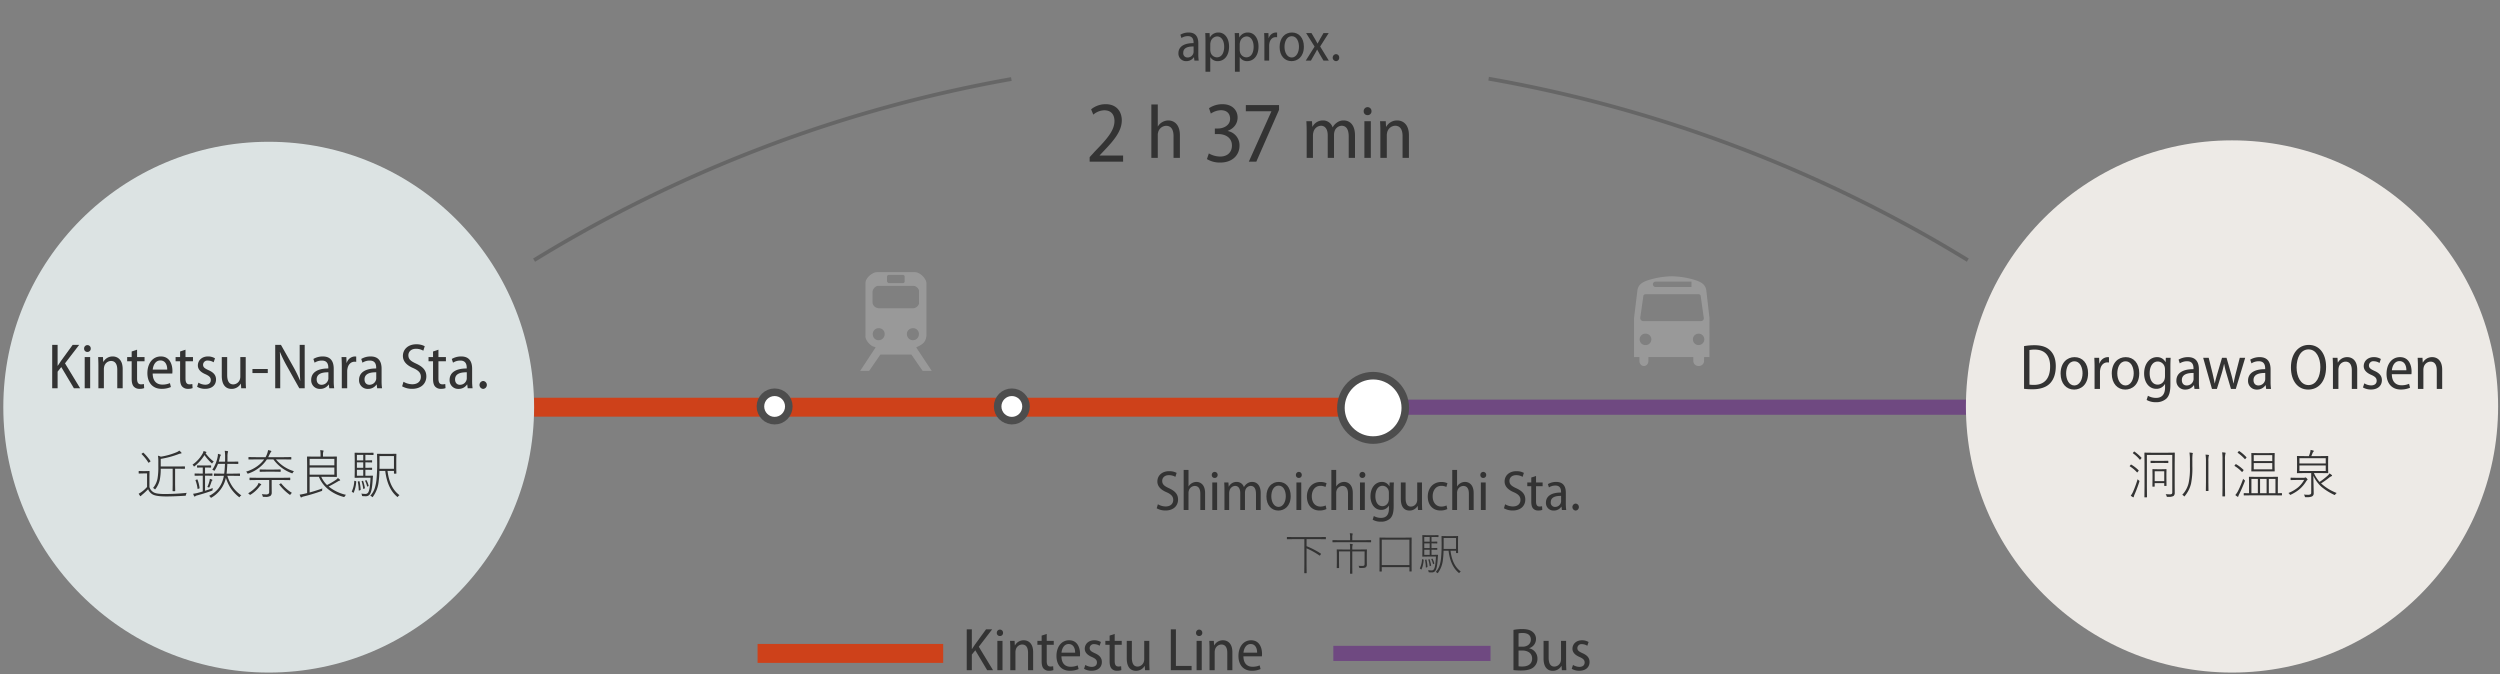 <svg xmlns="http://www.w3.org/2000/svg" xmlns:xlink="http://www.w3.org/1999/xlink" width="1320" height="356" viewBox="0 0 1320 356"><rect x="0" y="0" width="1320" height="356" fill="#808080" stroke="none"/><defs><style>.cls-1{fill:#999;}.cls-2,.cls-3,.cls-4,.cls-8{fill:none;stroke-miterlimit:10;}.cls-2{stroke:#ce411a;stroke-width:10px;}.cls-3{stroke:#6f4981;}.cls-3,.cls-8{stroke-width:8px;}.cls-4{stroke:#666;stroke-width:2px;}.cls-5{fill:#dce3e3;}.cls-6{fill:#edeae6;}.cls-7{fill:#333;}.cls-8{stroke:#4d4d4d;}.cls-9{fill:#fff;}</style><symbol id="map-icon-train" data-name="map-icon-train" viewBox="0 0 37.772 52.117"><path class="cls-1" d="M29.771,40.018l-.123-.235.062-.088.062-.088a14.521,14.521,0,0,0,3.111-1.744,5.144,5.144,0,0,0,1.871-3.054l.234-1.074V5.987a4.252,4.252,0,0,0-.595-2.071,7.946,7.946,0,0,0-1.484-1.932A8.523,8.523,0,0,0,30.926.559,4.639,4.639,0,0,0,28.818,0H8.96A4.712,4.712,0,0,0,6.91.529,8.494,8.494,0,0,0,4.895,1.896,7.546,7.546,0,0,0,3.383,3.759a4.146,4.146,0,0,0-.595,2.055v28.16a3.634,3.634,0,0,0,.355,1.482,7.292,7.292,0,0,0,.889,1.447,9.166,9.166,0,0,0,1.16,1.25,7.874,7.874,0,0,0,1.216.918c.191.08.542.204,1.04.362.487.157.715.273.678.349L0,52.117H4.741l5.933-8.599H27.043l5.926,8.599h4.803ZM14.173,2.369a.946.946,0,0,1,.297-.625.81.81,0,0,1,.593-.321h7.591a1.232,1.232,0,0,1,.476.232c.234.159.352.316.352.474V5.034a.672.672,0,0,1-.295.533.903.903,0,0,1-.533.246H15.006l-.241-.188a2.165,2.165,0,0,1-.384-.327.594.594,0,0,1-.208-.436ZM6.522,10.493a2.737,2.737,0,0,1,.269-1.159,4.554,4.554,0,0,1,.682-1.038A3.427,3.427,0,0,1,8.449,7.53,2.457,2.457,0,0,1,9.61,7.232H28.053a2.736,2.736,0,0,1,1.062.233,3.648,3.648,0,0,1,.981.654,3.721,3.721,0,0,1,.712.894,2.003,2.003,0,0,1,.263,1.004v6.287a2.005,2.005,0,0,1-.294,1.033,3.202,3.202,0,0,1-.771.899,4.434,4.434,0,0,1-1.009.613,2.446,2.446,0,0,1-1.064.239H9.729l-.3-.053a1.794,1.794,0,0,1-.358-.123,3.007,3.007,0,0,1-1.775-1.068,2.915,2.915,0,0,1-.773-1.954Zm5.489,24.491a3.058,3.058,0,0,1-2.283.947A2.878,2.878,0,0,1,7.5,34.984a3.33,3.33,0,0,1-.858-2.317,2.993,2.993,0,0,1,.893-2.159,2.928,2.928,0,0,1,2.194-.925,3.261,3.261,0,0,1,2.283.858,2.988,2.988,0,0,1,.919,2.289A3.124,3.124,0,0,1,12.012,34.984Zm13.578,0a3.214,3.214,0,0,1-.922-2.317,2.832,2.832,0,0,1,.979-2.227,3.396,3.396,0,0,1,2.288-.858,2.907,2.907,0,0,1,2.221.925,3.065,3.065,0,0,1,.862,2.159,3.266,3.266,0,0,1-.891,2.317,2.965,2.965,0,0,1-2.257.947A3.044,3.044,0,0,1,25.59,34.984Z"/></symbol><symbol id="bus" data-name="bus" viewBox="0 0 39.824 47.379"><path class="cls-1" d="M35.237,23.674H4.876a1.645,1.645,0,0,1-1.613-1.625,2.113,2.113,0,0,1,.056-.438L4.934,10.329c.138-.733.797-.877,1.587-.877H33.596c.784,0,1.45.132,1.585.862l1.616,11.488a1.676,1.676,0,0,1,.057.356A1.558,1.558,0,0,1,35.237,23.674ZM34.022,36.328a3.017,3.017,0,1,1,3.087-3.023A3.055,3.055,0,0,1,34.022,36.328Zm-27.973,0a3.017,3.017,0,1,1,0-6.032,3.017,3.017,0,1,1,0,6.032ZM11.378,2.814H30.342V5.659H11.378A1.422,1.422,0,0,1,11.378,2.814Zm26.741,4.352c-.554-2.667-2.171-3.742-4.81-4.815A43.689,43.689,0,0,0,19.979,0,44.001,44.001,0,0,0,6.596,2.352C3.958,3.426,2.367,4.499,1.818,7.167L0,22.014V42.638H2.845v1.896c0,3.793,4.741,3.793,4.741,0V42.638H31.29v1.896c0,3.793,5.689,3.793,5.689,0V42.638h2.845V22.014Z"/></symbol></defs><title>areagude-dg</title><g id="_3-DG" data-name="3-DG"><line class="cls-2" x1="282" y1="215" x2="725" y2="215"/><line class="cls-3" x1="725" y1="215" x2="1039" y2="215"/><path class="cls-4" d="M785.996,41.551A723.563,723.563,0,0,1,1039,137.359"/><path class="cls-4" d="M282,137.359A723.564,723.564,0,0,1,534,41.729"/><circle class="cls-5" cx="141.875" cy="214.984" r="140.125"/><circle class="cls-6" cx="1178.5" cy="214.609" r="140.5"/><path class="cls-7" d="M27.562,182.086H30.418v11.015h.102c.577-.918,1.155-1.768,1.699-2.55l6.153-8.465h3.434l-7.479,9.757L42.317,205H39.02l-6.663-11.185-1.938,2.414V205H27.562Z"/><path class="cls-7" d="M47.914,184.023a1.713,1.713,0,0,1-1.802,1.803,1.671,1.671,0,0,1-1.7-1.803,1.752,1.752,0,1,1,3.502,0ZM44.719,205V188.546h2.89V205Z"/><path class="cls-7" d="M51.957,192.931c0-1.768-.068-3.025-.137-4.385h2.55l.137,2.481h.102a5.525,5.525,0,0,1,4.93-2.822c2.277,0,5.235,1.462,5.235,6.63V205H61.918v-9.825c0-2.448-.816-4.59-3.332-4.59a3.818,3.818,0,0,0-3.569,2.958,5.638,5.638,0,0,0-.17,1.428V205h-2.89Z"/><path class="cls-7" d="M72.377,184.636v3.91H76.32v2.209H72.377v9.111c0,2.074.612,3.06,2.073,3.06a5.917,5.917,0,0,0,1.53-.17l.136,2.176a6.344,6.344,0,0,1-2.447.374,3.921,3.921,0,0,1-3.026-1.19c-.781-.851-1.121-2.21-1.121-4.216v-9.146h-2.38v-2.209h2.38v-2.958Z"/><path class="cls-7" d="M80.608,197.215c.068,4.352,2.448,5.847,5.1,5.847A9.681,9.681,0,0,0,89.72,202.28l.51,2.073a11.936,11.936,0,0,1-4.93.952c-4.726,0-7.479-3.332-7.479-8.295,0-5.065,2.753-8.806,7.104-8.806,4.76,0,6.12,4.352,6.12,7.582a13.622,13.622,0,0,1-.068,1.428Zm7.684-2.074c.034-2.312-.918-4.827-3.638-4.827-2.652,0-3.808,2.686-4.012,4.827Z"/><path class="cls-7" d="M97.948,184.636v3.91h3.943v2.209H97.948v9.111c0,2.074.612,3.06,2.073,3.06a5.917,5.917,0,0,0,1.53-.17l.136,2.176a6.344,6.344,0,0,1-2.447.374,3.921,3.921,0,0,1-3.026-1.19c-.781-.851-1.121-2.21-1.121-4.216v-9.146h-2.38v-2.209h2.38v-2.958Z"/><path class="cls-7" d="M104.779,202.042a7.154,7.154,0,0,0,3.569,1.088c1.972,0,2.958-1.02,2.958-2.447,0-1.36-.748-2.143-2.754-3.061-2.754-1.155-4.079-2.72-4.079-4.657,0-2.651,2.107-4.76,5.337-4.76a6.968,6.968,0,0,1,3.706.986l-.714,2.107a5.703,5.703,0,0,0-3.026-.918,2.266,2.266,0,0,0-2.55,2.21c0,1.292.816,1.904,2.788,2.822,2.584,1.121,4.046,2.55,4.046,4.963,0,3.026-2.244,4.93-5.779,4.93a8.215,8.215,0,0,1-4.216-1.088Z"/><path class="cls-7" d="M129.74,200.513c0,1.733.068,3.195.137,4.487H127.36l-.17-2.414h-.067a5.548,5.548,0,0,1-4.861,2.754c-2.687,0-5.168-1.666-5.168-6.936v-9.858h2.856v9.383c0,2.957.816,5.031,3.23,5.031a3.779,3.779,0,0,0,3.467-2.584,5.128,5.128,0,0,0,.238-1.529V188.546H129.74Z"/><path class="cls-7" d="M141.383,194.835v2.142H133.291V194.835Z"/><path class="cls-7" d="M145.314,205V182.086h3.025l6.392,11.321a74.192,74.192,0,0,1,3.739,7.615h.068c-.238-3.229-.306-6.086-.306-9.757v-9.18h2.651V205h-2.856l-6.392-11.423a70.571,70.571,0,0,1-3.808-7.718l-.068.034c.171,2.958.204,5.745.204,9.859V205Z"/><path class="cls-7" d="M176.208,201.124a27.275,27.275,0,0,0,.237,3.876h-2.583l-.238-1.972h-.102A5.329,5.329,0,0,1,169,205.34a4.521,4.521,0,0,1-4.691-4.726c0-4.012,3.468-6.085,9.043-6.052v-.407c0-1.599-.441-3.808-3.434-3.774a6.956,6.956,0,0,0-3.808,1.122l-.645-1.972a9.629,9.629,0,0,1,4.964-1.326c4.521,0,5.779,3.061,5.779,6.494Zm-2.822-4.556c-2.651-.034-6.188.442-6.188,3.74,0,2.006,1.225,2.856,2.55,2.856a3.59,3.59,0,0,0,3.536-2.651,3.048,3.048,0,0,0,.102-.952Z"/><path class="cls-7" d="M180.466,193.407c0-1.769-.068-3.4-.137-4.861h2.55l.102,3.025h.102a4.7,4.7,0,0,1,4.25-3.366,5.078,5.078,0,0,1,.748.068v2.788a3.575,3.575,0,0,0-.884-.068c-1.973,0-3.4,1.563-3.74,3.706a6.194,6.194,0,0,0-.136,1.428V205h-2.856Z"/><path class="cls-7" d="M201.48,201.124a27.268,27.268,0,0,0,.238,3.876h-2.584l-.238-1.972h-.102a5.33,5.33,0,0,1-4.521,2.312,4.521,4.521,0,0,1-4.691-4.726c0-4.012,3.468-6.085,9.043-6.052v-.407c0-1.599-.442-3.808-3.434-3.774a6.951,6.951,0,0,0-3.808,1.122l-.646-1.972a9.631,9.631,0,0,1,4.964-1.326c4.521,0,5.779,3.061,5.779,6.494Zm-2.821-4.556c-2.652-.034-6.188.442-6.188,3.74,0,2.006,1.224,2.856,2.55,2.856a3.588,3.588,0,0,0,3.535-2.651,3.02,3.02,0,0,0,.102-.952Z"/><path class="cls-7" d="M213.041,201.566a9.381,9.381,0,0,0,4.657,1.325c2.856,0,4.521-1.598,4.521-3.909,0-2.107-1.224-3.365-3.943-4.59-3.162-1.325-5.542-3.331-5.542-6.459,0-3.536,2.822-6.153,7.038-6.153a9.161,9.161,0,0,1,4.487,1.02l-.748,2.38a7.514,7.514,0,0,0-3.876-1.02c-2.856,0-4.012,1.836-4.012,3.399,0,2.176,1.326,3.162,4.216,4.487,3.536,1.666,5.27,3.603,5.27,6.697,0,3.672-2.651,6.561-7.547,6.561a10.566,10.566,0,0,1-5.235-1.326Z"/><path class="cls-7" d="M231.498,184.636v3.91h3.943v2.209H231.498v9.111c0,2.074.612,3.06,2.073,3.06a5.917,5.917,0,0,0,1.53-.17l.136,2.176a6.344,6.344,0,0,1-2.447.374,3.921,3.921,0,0,1-3.026-1.19c-.781-.851-1.121-2.21-1.121-4.216v-9.146h-2.38v-2.209h2.38v-2.958Z"/><path class="cls-7" d="M249.286,201.124a27.268,27.268,0,0,0,.238,3.876H246.94l-.238-1.972h-.102a5.33,5.33,0,0,1-4.521,2.312,4.521,4.521,0,0,1-4.691-4.726c0-4.012,3.468-6.085,9.043-6.052v-.407c0-1.599-.442-3.808-3.434-3.774a6.951,6.951,0,0,0-3.808,1.122l-.646-1.972a9.631,9.631,0,0,1,4.964-1.326c4.521,0,5.779,3.061,5.779,6.494Zm-2.821-4.556c-2.652-.034-6.188.442-6.188,3.74,0,2.006,1.224,2.856,2.55,2.856a3.588,3.588,0,0,0,3.535-2.651,3.02,3.02,0,0,0,.102-.952Z"/><path class="cls-7" d="M255.088,205.34a2.098,2.098,0,0,1,.034-4.182,2.097,2.097,0,0,1,0,4.182Z"/><path class="cls-7" d="M98.637,260.226a2.027,2.027,0,0,0-.438,1.012.9.9,0,0,1-.15.438.68.68,0,0,1-.383.082q-5.962.369-9.857.369-5.06,0-7-.957a5.501,5.501,0,0,1-2.611-2.871,33.46,33.46,0,0,1-3.049,2.857,4.453,4.453,0,0,0-.615.56c-.073.164-.174.246-.301.246a.442.442,0,0,1-.315-.191,10.569,10.569,0,0,1-.697-1.094,13.006,13.006,0,0,0,1.736-1.094,17.612,17.612,0,0,0,2.693-2.461v-7.15H75.353l-1.941.055a.169.169,0,0,1-.191-.191v-.957a.169.169,0,0,1,.191-.191l1.941.055h1.422l1.982-.055c.137,0,.205.064.205.191l-.055,2.611v5.688a4.844,4.844,0,0,0,2.461,2.912q1.559.751,5.715.752A115.054,115.054,0,0,0,98.637,260.226ZM75.791,239.089a26.896,26.896,0,0,1,3.65,4.361.235.235,0,0,1,.041.109c0,.046-.092.132-.273.26l-.397.301a1.082,1.082,0,0,1-.355.219c-.046,0-.096-.046-.15-.137a23.303,23.303,0,0,0-3.5-4.389c-.065-.055-.096-.101-.096-.137s.1-.123.301-.26l.355-.273a.805.805,0,0,1,.273-.15C75.677,238.993,75.727,239.025,75.791,239.089Zm15.381,8.395H84.869a29.153,29.153,0,0,1-.533,6.016,12.857,12.857,0,0,1-2.188,4.621c-.109.173-.201.26-.273.26-.065,0-.178-.077-.342-.232a3.282,3.282,0,0,0-.725-.506A10.86,10.86,0,0,0,83.16,252.72a34.504,34.504,0,0,0,.438-6.303v-2.516a19.51,19.51,0,0,0-.191-3.281,5.155,5.155,0,0,1,1.49.506,36.048,36.048,0,0,0,8.395-2.379,4.211,4.211,0,0,0,1.34-.834,7.396,7.396,0,0,1,1.066.971.542.542,0,0,1,.15.342c0,.118-.105.191-.315.219a5.598,5.598,0,0,0-1.012.232,49.215,49.215,0,0,1-9.652,2.625v4.006h9.01l3.582-.055a.169.169,0,0,1,.191.191v.902a.169.169,0,0,1-.191.191l-3.582-.055H92.457v8.422l.055,3.254c0,.128-.068.191-.205.191h-.998a.169.169,0,0,1-.191-.191l.055-3.254Z"/><path class="cls-7" d="M108.549,239.308a20.921,20.921,0,0,0,4.334,4.43,2.597,2.597,0,0,0-.643.615q-.205.341-.301.342c-.055,0-.16-.077-.315-.232a24.48,24.48,0,0,1-3.664-4.17,22.915,22.915,0,0,1-5.182,5.838.644.644,0,0,1-.315.191q-.11,0-.273-.328a1.929,1.929,0,0,0-.56-.643,17.958,17.958,0,0,0,5.264-5.701,4.287,4.287,0,0,0,.56-1.49,7.692,7.692,0,0,1,1.326.397c.145.055.219.128.219.219a.384.384,0,0,1-.232.315A.626.626,0,0,0,108.549,239.308Zm-1.49,7.533h-.397l-2.434.055a.169.169,0,0,1-.191-.191v-.793a.169.169,0,0,1,.191-.191l2.434.055H108.85l2.434-.055a.169.169,0,0,1,.191.191v.793a.169.169,0,0,1-.191.191l-2.434-.055h-.588v3.213h.807l2.885-.055a.181.181,0,0,1,.205.205v.807c0,.128-.068.191-.205.191l-2.885-.055h-.807v7.984q2.174-.669,4.088-1.463a3.068,3.068,0,0,0-.109.848.713.713,0,0,1-.082.438,1.52,1.52,0,0,1-.369.178q-3.281,1.23-7.67,2.434a2.386,2.386,0,0,0-1.039.478.451.451,0,0,1-.328.137q-.164,0-.287-.246a8.426,8.426,0,0,1-.478-1.23,17.135,17.135,0,0,0,2.557-.506q1.872-.505,2.516-.697v-8.354h-1.203l-2.912.055a.169.169,0,0,1-.191-.191v-.807c0-.137.064-.205.191-.205l2.912.055h1.203Zm-3.828,6.809a.429.429,0,0,1-.027-.109c0-.064.1-.132.301-.205l.397-.137a1.284,1.284,0,0,1,.246-.068c.055,0,.104.05.15.15a18.929,18.929,0,0,1,1.08,4.361.792.792,0,0,1,.014.082c0,.082-.105.159-.315.232l-.397.137a1.185,1.185,0,0,1-.273.082c-.065,0-.101-.064-.109-.191A18.287,18.287,0,0,0,103.23,253.649Zm7.561-.82a7.427,7.427,0,0,1,1.148.397c.145.073.219.155.219.246a.355.355,0,0,1-.164.287,1.346,1.346,0,0,0-.342.615,28.517,28.517,0,0,1-1.012,2.721c-.092.228-.178.342-.26.342a.99.99,0,0,1-.328-.123,1.304,1.304,0,0,0-.588-.137,19.469,19.469,0,0,0,1.176-3.336A5.318,5.318,0,0,0,110.791,252.829Zm7.41-1.6H116.752l-3.609.055c-.137,0-.205-.064-.205-.191v-.875c0-.128.068-.191.205-.191l3.609.055h1.627q.246-1.71.41-5.168h-3.691a18.21,18.21,0,0,1-1.654,3.35c-.119.2-.21.301-.273.301a1.005,1.005,0,0,1-.342-.191,2.308,2.308,0,0,0-.752-.328,17.969,17.969,0,0,0,2.885-7.164,4.593,4.593,0,0,0,.096-1.039,1.272,1.272,0,0,0-.014-.219,8.202,8.202,0,0,1,1.285.369c.191.064.287.155.287.273a.729.729,0,0,1-.164.342,2.291,2.291,0,0,0-.342.861q-.315,1.353-.615,2.297h3.322q.041-.807.041-2.488a18.651,18.651,0,0,0-.205-3.254,12.646,12.646,0,0,1,1.49.164c.182.027.273.114.273.26a1.478,1.478,0,0,1-.137.533,9.354,9.354,0,0,0-.164,2.27q0,1.654-.027,2.516h2.297l3.24-.055a.169.169,0,0,1,.191.191v.875a.169.169,0,0,1-.191.191l-3.24-.055h-2.352q-.179,3.417-.397,5.168H122.85l3.678-.055a.169.169,0,0,1,.191.191v.875a.169.169,0,0,1-.191.191l-3.678-.055h-2.816a21.696,21.696,0,0,0,2.939,6.043,18.147,18.147,0,0,0,4.471,4.293,1.88,1.88,0,0,0-.779.697c-.137.191-.229.287-.273.287a.863.863,0,0,1-.287-.178,20.041,20.041,0,0,1-4.539-4.963,22.617,22.617,0,0,1-2.297-5.168c-.01.064-.027.15-.055.26-.027.101-.046.173-.055.219a15.862,15.862,0,0,1-7.424,9.967.795.795,0,0,1-.315.15q-.123,0-.328-.342a2.083,2.083,0,0,0-.697-.656,14.79,14.79,0,0,0,5.1-4.143,14.621,14.621,0,0,0,2.406-5.1c.045-.155.1-.392.164-.711Q118.16,251.421,118.201,251.23Z"/><path class="cls-7" d="M139.471,242.561h-4.225l-3.869.055a.169.169,0,0,1-.191-.191v-.902a.169.169,0,0,1,.191-.191l3.869.055h4.99l.164-.342a10.663,10.663,0,0,0,1.148-3.404,9.489,9.489,0,0,1,1.395.355q.341.123.342.342,0,.11-.301.41a14.934,14.934,0,0,0-1.039,1.996l-.342.643h8.176l3.842-.055a.169.169,0,0,1,.191.191v.902a.169.169,0,0,1-.191.191l-3.842-.055h-4.088a19.646,19.646,0,0,0,9.543,6.248,2.606,2.606,0,0,0-.643.779q-.151.341-.287.342a1.363,1.363,0,0,1-.301-.096,20.834,20.834,0,0,1-9.652-7.273h-3.418a18.985,18.985,0,0,1-9.803,7.451,1.343,1.343,0,0,1-.328.082q-.123,0-.287-.369a1.832,1.832,0,0,0-.588-.697,19.347,19.347,0,0,0,5.975-2.939A15.466,15.466,0,0,0,139.471,242.561Zm-2.967,12.428a6.086,6.086,0,0,1,1.217.588c.145.118.219.21.219.273q0,.123-.315.369a2.939,2.939,0,0,0-.588.67,17.602,17.602,0,0,1-4.648,4.238,1.265,1.265,0,0,1-.369.178q-.11,0-.328-.301a1.822,1.822,0,0,0-.725-.533,17.017,17.017,0,0,0,4.443-3.582A4.679,4.679,0,0,0,136.504,254.989Zm6.945-1.545v3.131l.027,3.391a2.283,2.283,0,0,1-.67,1.846,4.613,4.613,0,0,1-2.693.547q-.382,0-.861-.014a.829.829,0,0,1-.438-.068,1.012,1.012,0,0,1-.15-.383,3.053,3.053,0,0,0-.424-.998,19.505,19.505,0,0,0,2.16.164,2.014,2.014,0,0,0,1.422-.383,1.343,1.343,0,0,0,.315-.984v-6.248H135.834l-3.883.055c-.137,0-.205-.064-.205-.191v-.902c0-.128.068-.191.205-.191l3.883.055h13.303l3.924-.055a.169.169,0,0,1,.191.191v.902a.169.169,0,0,1-.191.191l-3.924-.055Zm-2.912-5.51h4.252l3.227-.055a.169.169,0,0,1,.191.191v.848a.169.169,0,0,1-.191.191l-3.227-.055h-4.252l-3.213.055c-.137,0-.205-.064-.205-.191v-.848c0-.128.068-.191.205-.191Zm13.617,12.318a2.56,2.56,0,0,0-.711.725q-.192.328-.287.328a.824.824,0,0,1-.328-.178,27.163,27.163,0,0,1-5.318-5.182.293.293,0,0,1-.068-.15c0-.073.101-.164.301-.273l.328-.205a1.135,1.135,0,0,1,.301-.123c.046,0,.096.036.15.109A23.003,23.003,0,0,0,154.154,260.253Z"/><path class="cls-7" d="M169.251,241.099v-.67a14.255,14.255,0,0,0-.191-2.748,10.102,10.102,0,0,1,1.477.164c.21.036.315.104.315.205a1.721,1.721,0,0,1-.178.533,6.682,6.682,0,0,0-.137,1.791v.725h3.227l3.91-.055c.137,0,.205.064.205.191l-.055,2.939v4.539l.055,2.912c0,.128-.068.191-.205.191l-3.91-.055H169.62a16.537,16.537,0,0,0,1.121,2.01,13.742,13.742,0,0,0,1.928,2.324,38.065,38.065,0,0,0,4.812-2.816,3.878,3.878,0,0,0,.902-.902,9.139,9.139,0,0,1,1.066.861.518.518,0,0,1,.164.342q0,.177-.369.219a3.427,3.427,0,0,0-.943.451q-2.42,1.422-4.758,2.639a22.477,22.477,0,0,0,9.146,4.389,3.182,3.182,0,0,0-.643.793c-.155.237-.282.355-.383.355a1.316,1.316,0,0,1-.342-.082,21.937,21.937,0,0,1-8.381-4.307,16.393,16.393,0,0,1-4.566-6.275h-4.894v8.258q2.858-.751,6.754-2.133a2.249,2.249,0,0,0-.123.766,1.126,1.126,0,0,1-.055.465.708.708,0,0,1-.328.178,94.069,94.069,0,0,1-9.27,2.803,3.832,3.832,0,0,0-1.176.424.405.405,0,0,1-.287.137.265.265,0,0,1-.246-.191,13.087,13.087,0,0,1-.533-1.299,29.982,29.982,0,0,0,2.994-.588q.751-.192.957-.219V245.774l-.055-4.539a.169.169,0,0,1,.191-.191l4.061.055Zm-5.77,4.594h13.057v-3.418H163.481Zm0,1.148v3.773h13.057v-3.773Z"/><path class="cls-7" d="M187.487,253.95l.369.109a.266.266,0,0,1,.219.287,16.571,16.571,0,0,1-1.312,5.742q-.069.123-.123.123a.706.706,0,0,1-.246-.123l-.397-.287c-.173-.118-.26-.205-.26-.26a.324.324,0,0,1,.041-.137,14.68,14.68,0,0,0,1.285-5.373c.019-.109.055-.164.109-.164A1.7,1.7,0,0,1,187.487,253.95Zm5.428-5.906v3.158h1.121l2.68-.055q.205,0,.205.164v.055c-.009.155-.032.419-.068.793q-.041.438-.055.697-.328,6.043-1.312,7.766a2.477,2.477,0,0,1-2.352,1.395q-.587,0-1.586-.055c-.183-.019-.292-.05-.328-.096a.845.845,0,0,1-.123-.383,2.35,2.35,0,0,0-.315-.861,18.401,18.401,0,0,0,2.106.164,1.659,1.659,0,0,0,1.545-.807q.93-1.49,1.203-7.738h-5.182l-3.022.055a.169.169,0,0,1-.191-.191l.055-3.144v-6.412l-.055-3.322a.169.169,0,0,1,.191-.191l3.022.055h3.801l2.775-.055a.169.169,0,0,1,.191.191v.82a.169.169,0,0,1-.191.191l-2.775-.055h-1.34v2.898h.643l2.721-.055a.169.169,0,0,1,.191.191v.793c0,.109-.064.164-.191.164l-2.721-.055h-.643v2.885h.643l2.721-.055a.169.169,0,0,1,.191.191v.766a.169.169,0,0,1-.191.191l-2.721-.055Zm-4.471-4.963h3.35v-2.898h-3.35Zm0,3.924h3.35V244.12h-3.35Zm0,1.039v3.158h3.35v-3.158Zm1.982,10.473q0,.218-.287.301l-.383.15a1.267,1.267,0,0,1-.246.055c-.064,0-.096-.06-.096-.178a22.299,22.299,0,0,0-.492-4.389.614.614,0,0,1-.014-.096c0-.064.096-.128.287-.191l.301-.082a1.626,1.626,0,0,1,.219-.027q.095,0,.123.123A29.701,29.701,0,0,1,190.427,258.517Zm1.012-4.621a.526.526,0,0,1,.178-.055c.055,0,.096.046.123.137a20.231,20.231,0,0,1,.916,3.664.417.417,0,0,1,.014.096c0,.073-.087.145-.26.219l-.273.109a1.06,1.06,0,0,1-.273.096c-.046,0-.077-.05-.096-.15a17.842,17.842,0,0,0-.807-3.746.583.583,0,0,1-.027-.123q0-.082.246-.164Zm1.791-.315a.637.637,0,0,1,.191-.055c.055,0,.101.036.137.109a12.405,12.405,0,0,1,1.066,2.775.389.389,0,0,1,.014.082c0,.073-.06.142-.178.205l-.315.137a.769.769,0,0,1-.232.082c-.046,0-.077-.046-.096-.137a12.395,12.395,0,0,0-1.012-2.83.315.315,0,0,1-.041-.123c0-.055.077-.104.232-.15Zm10.185-4.922h-3.076a47.716,47.716,0,0,1-.369,5.291,16.706,16.706,0,0,1-3.049,8.312q-.177.246-.246.246c-.046,0-.15-.082-.315-.246a2.607,2.607,0,0,0-.861-.506,10.754,10.754,0,0,0,2.406-4.115,23.155,23.155,0,0,0,.861-4.225,87.788,87.788,0,0,0,.369-9.912l-.055-3.719a.169.169,0,0,1,.191-.191l3.131.055h3.596l3.103-.055a.169.169,0,0,1,.191.191l-.055,2.803v4.553l.055,2.748a.169.169,0,0,1-.191.191H208.2a.169.169,0,0,1-.191-.191v-1.23h-3.391q1.094,8.982,6.33,12.797a2.247,2.247,0,0,0-.752.67q-.205.3-.287.301c-.046,0-.145-.073-.301-.219Q204.55,257.983,203.415,248.659Zm-3.049-1.121h7.643v-6.74h-7.615v2.803Q200.394,246.362,200.366,247.538Z"/><path class="cls-7" d="M1068.694,182.752a32.135,32.135,0,0,1,5.474-.476c3.672,0,6.323.884,8.092,2.549,1.972,1.769,3.195,4.488,3.195,8.533,0,4.182-1.19,7.174-3.128,9.146s-5.1,3.025-8.975,3.025a36.864,36.864,0,0,1-4.658-.237Zm2.856,20.33a16.706,16.706,0,0,0,2.38.136c5.303,0,8.533-3.094,8.533-9.757.033-5.542-2.652-8.873-8.126-8.873a14.387,14.387,0,0,0-2.787.237Z"/><path class="cls-7" d="M1102.51,197.03c0,6.153-3.841,8.669-7.377,8.669-4.012,0-7.139-3.094-7.139-8.465,0-5.644,3.365-8.669,7.377-8.669C1099.553,188.565,1102.51,191.795,1102.51,197.03Zm-11.593.136c0,3.332,1.599,6.357,4.352,6.357,2.687,0,4.318-3.06,4.318-6.425,0-2.72-1.122-6.323-4.318-6.323C1092.142,190.775,1090.917,194.209,1090.917,197.166Z"/><path class="cls-7" d="M1105.932,193.767c0-1.768-.067-3.399-.136-4.861h2.55l.102,3.025h.102a4.699,4.699,0,0,1,4.249-3.365,5.193,5.193,0,0,1,.748.067v2.788a3.571,3.571,0,0,0-.884-.068c-1.972,0-3.399,1.565-3.739,3.706a6.143,6.143,0,0,0-.137,1.428v8.873h-2.856Z"/><path class="cls-7" d="M1129.523,197.03c0,6.153-3.842,8.669-7.377,8.669-4.012,0-7.14-3.094-7.14-8.465,0-5.644,3.365-8.669,7.377-8.669C1126.564,188.565,1129.523,191.795,1129.523,197.03Zm-11.593.136c0,3.332,1.598,6.357,4.352,6.357,2.686,0,4.317-3.06,4.317-6.425,0-2.72-1.122-6.323-4.317-6.323C1119.153,190.775,1117.93,194.209,1117.93,197.166Z"/><path class="cls-7" d="M1145.969,203.048c0,3.978-.715,6.052-2.108,7.411a7.851,7.851,0,0,1-5.507,1.904,9.531,9.531,0,0,1-4.93-1.19l.68-2.21a8.616,8.616,0,0,0,4.317,1.122c2.754,0,4.726-1.496,4.726-5.541v-1.769h-.068a5.077,5.077,0,0,1-4.623,2.517c-3.739,0-6.357-3.4-6.357-8.058,0-5.711,3.365-8.669,6.766-8.669a4.892,4.892,0,0,1,4.521,2.617h.067l.102-2.277h2.55c-.068,1.156-.136,2.55-.136,4.691Zm-2.856-7.921a5.398,5.398,0,0,0-.136-1.292,3.844,3.844,0,0,0-3.672-2.958c-2.55,0-4.283,2.448-4.283,6.222,0,3.501,1.529,5.983,4.249,5.983a3.791,3.791,0,0,0,3.638-2.89,5.887,5.887,0,0,0,.204-1.53Z"/><path class="cls-7" d="M1161.026,201.484a27.263,27.263,0,0,0,.238,3.875h-2.584l-.238-1.972h-.102a5.33,5.33,0,0,1-4.521,2.312,4.52,4.52,0,0,1-4.691-4.726c0-4.011,3.468-6.085,9.043-6.051v-.408c0-1.598-.442-3.808-3.434-3.773a6.951,6.951,0,0,0-3.808,1.122l-.646-1.972a9.631,9.631,0,0,1,4.964-1.326c4.521,0,5.779,3.06,5.779,6.493Zm-2.821-4.556c-2.652-.034-6.188.441-6.188,3.739,0,2.006,1.224,2.856,2.55,2.856a3.587,3.587,0,0,0,3.535-2.651,3.014,3.014,0,0,0,.102-.952Z"/><path class="cls-7" d="M1166.191,188.905l2.04,8.261c.408,1.802.816,3.57,1.122,5.236h.068c.34-1.666.85-3.468,1.359-5.202l2.448-8.295h2.38l2.312,8.125c.544,1.904.985,3.672,1.325,5.372h.102c.272-1.666.68-3.4,1.156-5.304l2.107-8.193h2.856l-4.963,16.454h-2.55l-2.312-7.887a49.807,49.807,0,0,1-1.292-5.27h-.067a48.377,48.377,0,0,1-1.326,5.304l-2.447,7.853h-2.584l-4.657-16.454Z"/><path class="cls-7" d="M1198.865,201.484a27.27,27.27,0,0,0,.237,3.875h-2.583l-.238-1.972h-.102a5.329,5.329,0,0,1-4.521,2.312,4.521,4.521,0,0,1-4.691-4.726c0-4.011,3.468-6.085,9.043-6.051v-.408c0-1.598-.441-3.808-3.434-3.773a6.956,6.956,0,0,0-3.808,1.122l-.645-1.972a9.629,9.629,0,0,1,4.964-1.326c4.521,0,5.779,3.06,5.779,6.493Zm-2.822-4.556c-2.651-.034-6.188.441-6.188,3.739,0,2.006,1.225,2.856,2.55,2.856a3.588,3.588,0,0,0,3.536-2.651,3.042,3.042,0,0,0,.102-.952Z"/><path class="cls-7" d="M1228.172,193.699c0,8.057-4.249,12-9.451,12-5.405,0-9.11-4.521-9.11-11.66,0-7.378,3.978-11.934,9.451-11.934C1224.602,182.106,1228.172,186.73,1228.172,193.699Zm-15.57.306c0,4.827,2.142,9.315,6.29,9.315,4.181,0,6.255-4.521,6.255-9.519,0-4.453-1.903-9.315-6.222-9.315S1212.602,189.075,1212.602,194.005Z"/><path class="cls-7" d="M1231.791,193.291c0-1.768-.067-3.026-.136-4.386h2.55l.136,2.481h.102a5.523,5.523,0,0,1,4.929-2.821c2.278,0,5.236,1.462,5.236,6.629v10.165h-2.856v-9.825c0-2.447-.815-4.589-3.331-4.589a3.819,3.819,0,0,0-3.57,2.957,5.691,5.691,0,0,0-.17,1.429v10.028h-2.89Z"/><path class="cls-7" d="M1248.355,202.402a7.155,7.155,0,0,0,3.57,1.088c1.972,0,2.957-1.02,2.957-2.448,0-1.359-.747-2.142-2.753-3.06-2.754-1.156-4.08-2.72-4.08-4.657,0-2.652,2.108-4.76,5.338-4.76a6.965,6.965,0,0,1,3.705.985l-.714,2.108a5.687,5.687,0,0,0-3.025-.918,2.265,2.265,0,0,0-2.55,2.21c0,1.292.815,1.903,2.788,2.821,2.583,1.122,4.045,2.55,4.045,4.964,0,3.025-2.243,4.93-5.779,4.93a8.227,8.227,0,0,1-4.216-1.088Z"/><path class="cls-7" d="M1262.877,197.574c.068,4.352,2.448,5.848,5.1,5.848a9.679,9.679,0,0,0,4.012-.782l.51,2.074a11.952,11.952,0,0,1-4.93.952c-4.726,0-7.479-3.332-7.479-8.296,0-5.065,2.753-8.805,7.104-8.805,4.76,0,6.12,4.352,6.12,7.581a13.623,13.623,0,0,1-.068,1.428Zm7.684-2.073c.034-2.312-.918-4.828-3.638-4.828-2.652,0-3.808,2.686-4.012,4.828Z"/><path class="cls-7" d="M1276.657,193.291c0-1.768-.067-3.026-.136-4.386h2.55l.136,2.481h.102a5.523,5.523,0,0,1,4.929-2.821c2.278,0,5.236,1.462,5.236,6.629v10.165h-2.856v-9.825c0-2.447-.815-4.589-3.331-4.589a3.819,3.819,0,0,0-3.57,2.957,5.691,5.691,0,0,0-.17,1.429v10.028h-2.89Z"/><path class="cls-7" d="M1124.576,246.253c-.065-.036-.096-.077-.096-.123a.363.363,0,0,1,.096-.191l.342-.41c.127-.164.228-.246.301-.246a.27.27,0,0,1,.137.055,18.721,18.721,0,0,1,3.787,2.953.319.319,0,0,1,.096.164.526.526,0,0,1-.15.26l-.342.451q-.233.287-.315.287c-.037,0-.082-.031-.137-.096A17.589,17.589,0,0,0,1124.576,246.253Zm.451,15.449a9.512,9.512,0,0,0,1.23-2.064,59.046,59.046,0,0,0,2.406-6.604,2.906,2.906,0,0,0,.643.615q.328.233.328.369a1.89,1.89,0,0,1-.068.328,66.653,66.653,0,0,1-2.475,6.631,6.057,6.057,0,0,0-.438,1.285c-.037.21-.123.315-.26.315a.661.661,0,0,1-.328-.137A7.064,7.064,0,0,1,1125.027,261.702Zm1.982-23.256a23.543,23.543,0,0,1,3.664,3.213.243.243,0,0,1,.068.137c0,.037-.051.114-.15.232l-.355.438q-.246.287-.342.287a.185.185,0,0,1-.137-.082,17.574,17.574,0,0,0-3.527-3.309c-.055-.045-.082-.082-.082-.109a.644.644,0,0,1,.191-.315l.315-.355c.1-.127.178-.191.232-.191A.21.21,0,0,1,1127.01,238.446Zm16.447,22.477q1.107.082,2.215.082a1.566,1.566,0,0,0,1.053-.26,1.124,1.124,0,0,0,.232-.807V240.21h-13.398v16.857l.055,5.346a.169.169,0,0,1-.191.191h-.984a.169.169,0,0,1-.191-.191l.055-5.606V244.804l-.055-5.633a.169.169,0,0,1,.191-.191l3.924.055h7.793l3.951-.055a.17.17,0,0,1,.191.191l-.055,5.633v11.02l.027,4.348a2.136,2.136,0,0,1-.615,1.682,4.853,4.853,0,0,1-2.68.478h-.451a.862.862,0,0,1-.424-.055.776.776,0,0,1-.137-.369A3.316,3.316,0,0,0,1143.457,260.923Zm-4.908-17.582h3.281l2.844-.055c.137,0,.205.065.205.191v.82c0,.128-.068.191-.205.191l-2.844-.055h-3.281l-2.857.055a.169.169,0,0,1-.191-.191v-.82a.169.169,0,0,1,.191-.191Zm-.875,11.758v1.654a.169.169,0,0,1-.191.191h-.82a.169.169,0,0,1-.191-.191l.055-4.402v-1.846l-.055-2.611a.169.169,0,0,1,.191-.191l2.42.055h2.242l2.406-.055a.17.17,0,0,1,.191.191l-.055,2.242v2.023l.055,4.225c0,.137-.065.205-.191.205h-.82c-.128,0-.191-.068-.191-.205v-1.285Zm0-1.066h5.045v-5.209h-5.045Z"/><path class="cls-7" d="M1152.217,261.265a13.503,13.503,0,0,0,3.363-6.166,37.119,37.119,0,0,0,.697-8.627v-3.268a26.838,26.838,0,0,0-.246-4.266,10.161,10.161,0,0,1,1.435.178c.228.027.342.101.342.219a2.545,2.545,0,0,1-.137.533,26.262,26.262,0,0,0-.109,3.391v2.83a41.58,41.58,0,0,1-.697,9.297,16.194,16.194,0,0,1-3.254,6.467c-.119.164-.21.246-.273.246q-.082,0-.342-.273A2.109,2.109,0,0,0,1152.217,261.265Zm12.305-21.232q.697.041,1.504.137c.209.037.315.114.315.232a1.355,1.355,0,0,1-.15.478,12.939,12.939,0,0,0-.164,2.762v11.033l.055,4.375a.169.169,0,0,1-.191.191H1164.85c-.109,0-.164-.064-.164-.191l.055-4.375V243.737A23.517,23.517,0,0,0,1164.522,240.032Zm8.764-1.203q.779.041,1.504.137c.211.037.315.123.315.26a1.458,1.458,0,0,1-.109.478,10.606,10.606,0,0,0-.205,2.762v14.902l.055,4.539a.169.169,0,0,1-.191.191h-1.039a.169.169,0,0,1-.191-.191l.055-4.539V242.561A25.279,25.279,0,0,0,1173.285,238.829Z"/><path class="cls-7" d="M1179.904,246.061c-.074-.036-.109-.077-.109-.123a.768.768,0,0,1,.191-.301l.342-.424c.09-.109.164-.164.219-.164a.273.273,0,0,1,.137.055,20.604,20.604,0,0,1,3.869,2.967.225.225,0,0,1,.082.137.861.861,0,0,1-.191.315l-.369.478c-.129.146-.215.219-.26.219-.037,0-.092-.036-.164-.109A18.075,18.075,0,0,0,1179.904,246.061Zm.328,15.312a10.152,10.152,0,0,0,1.518-2.27,51.517,51.517,0,0,0,2.639-6.303,3.204,3.204,0,0,0,.629.643q.328.246.328.369a1.236,1.236,0,0,1-.096.328q-1.301,3.404-2.857,6.604a8.24,8.24,0,0,0-.56,1.272c-.037.2-.109.301-.219.301a.719.719,0,0,1-.369-.164A12.597,12.597,0,0,1,1180.232,261.374Zm2.133-23.188a21.233,21.233,0,0,1,3.719,3.199q.082.069.082.123a.43.43,0,0,1-.137.232l-.465.56c-.082.092-.15.137-.205.137-.047,0-.102-.036-.164-.109a22.702,22.702,0,0,0-3.637-3.213c-.074-.064-.109-.113-.109-.15s.072-.127.219-.273l.301-.369c.117-.127.205-.191.26-.191A.273.273,0,0,1,1182.365,238.186Zm5.127,22.23v-5.715l-.055-2.775a.169.169,0,0,1,.191-.191l3.842.055h7.246l3.842-.055a.17.17,0,0,1,.191.191l-.055,2.775v5.715q.861-.013,1.531-.041c.291-.009.441-.014.451-.014.137,0,.205.065.205.191v.848c0,.128-.068.191-.205.191l-3.965-.055H1188.832l-3.938.055c-.137,0-.205-.064-.205-.191v-.848c0-.127.068-.191.205-.191.018,0,.127.005.328.014C1185.887,260.394,1186.645,260.408,1187.492,260.417Zm4.894-21.164h4.99l3.473-.055c.127,0,.191.073.191.219l-.055,2.693v3.951l.055,2.693c0,.109-.065.164-.191.164l-3.473-.027h-4.99l-3.5.027c-.129,0-.191-.055-.191-.164l.055-2.693V242.11l-.055-2.693c0-.145.062-.219.191-.219Zm-.246,21.164v-7.533H1188.75v7.533Zm-2.16-16.967h9.775v-3.131H1189.98Zm0,1.039v3.336h9.775v-3.336Zm6.781,15.928v-7.533h-3.445v7.533Zm1.176,0h3.5v-7.533h-3.5Z"/><path class="cls-7" d="M1208.277,260.308a19.522,19.522,0,0,0,5.154-3.008,14.329,14.329,0,0,0,3.158-3.883h-4.197l-2.775.055a.169.169,0,0,1-.191-.191v-.875a.17.17,0,0,1,.191-.191l2.775.055h4.061a1.318,1.318,0,0,0,.588-.109.63.63,0,0,1,.246-.082c.156,0,.379.15.67.451.283.301.424.516.424.643a.331.331,0,0,1-.191.301,2.741,2.741,0,0,0-.533.67,17.709,17.709,0,0,1-3.801,4.402,22.08,22.08,0,0,1-4.211,2.598,1.379,1.379,0,0,1-.397.15q-.123,0-.328-.342A1.939,1.939,0,0,0,1208.277,260.308Zm13.166-9.133q.193,8.218.191,9.242a1.75,1.75,0,0,1-.93,1.709,6.518,6.518,0,0,1-2.762.397h-.451a.715.715,0,0,1-.41-.068.834.834,0,0,1-.15-.355,2.862,2.862,0,0,0-.478-.984,14.52,14.52,0,0,0,2.023.123,2.852,2.852,0,0,0,1.518-.273.993.993,0,0,0,.328-.848V249.78h-3.418l-3.924.055a.169.169,0,0,1-.191-.191l.055-2.557v-3.555l-.055-2.57a.17.17,0,0,1,.191-.191l3.924.055h2.188c.137-.328.334-.879.588-1.654a6.157,6.157,0,0,0,.301-1.627,13.851,13.851,0,0,1,1.408.342c.201.055.301.146.301.273a.487.487,0,0,1-.219.369,1.62,1.62,0,0,0-.424.643q-.273.753-.67,1.654h4.812l3.924-.055a.169.169,0,0,1,.191.191l-.055,2.57v3.555l.055,2.557a.169.169,0,0,1-.191.191l-3.924-.055h-3.445a18.37,18.37,0,0,0,2.994,4.676,38.43,38.43,0,0,0,4.402-3.445,3.842,3.842,0,0,0,.807-1.066,8.063,8.063,0,0,1,1.162.82.498.498,0,0,1,.219.383c0,.128-.103.224-.315.287a6.585,6.585,0,0,0-1.531,1.012q-2.323,1.778-3.951,2.789a25.907,25.907,0,0,0,8.258,5.072,3.28,3.28,0,0,0-.738.725q-.231.328-.328.328a1.103,1.103,0,0,1-.342-.123,30.601,30.601,0,0,1-6.604-4.156A18.071,18.071,0,0,1,1221.443,251.175Zm-7.342-6.467h13.891v-2.762h-13.891Zm0,3.978h13.891v-2.912h-13.891Z"/><path class="cls-7" d="M632.707,28.562a24.131,24.131,0,0,0,.21,3.42h-2.279l-.21-1.739h-.09a4.704,4.704,0,0,1-3.99,2.039,3.989,3.989,0,0,1-4.14-4.169c0-3.54,3.06-5.37,7.979-5.34v-.36c0-1.41-.39-3.36-3.03-3.33a6.135,6.135,0,0,0-3.359.99l-.57-1.74a8.497,8.497,0,0,1,4.38-1.17c3.99,0,5.1,2.7,5.1,5.729Zm-2.489-4.02c-2.34-.03-5.46.39-5.46,3.3a2.221,2.221,0,0,0,2.25,2.52,3.167,3.167,0,0,0,3.12-2.34,2.675,2.675,0,0,0,.09-.84Z"/><path class="cls-7" d="M636.496,22.144c0-1.98-.06-3.42-.119-4.68h2.279l.12,2.28h.06a5.013,5.013,0,0,1,4.53-2.58c3.21,0,5.58,2.88,5.58,7.41,0,5.279-2.91,7.709-5.97,7.709a4.36,4.36,0,0,1-3.9-2.1h-.06v7.68h-2.521Zm2.521,4.109a4.356,4.356,0,0,0,.12,1.11,3.517,3.517,0,0,0,3.39,2.909c2.55,0,3.84-2.399,3.84-5.609,0-2.94-1.26-5.43-3.78-5.43a3.732,3.732,0,0,0-3.42,3.06,4.469,4.469,0,0,0-.149,1.08Z"/><path class="cls-7" d="M652.045,22.144c0-1.98-.06-3.42-.12-4.68h2.28l.12,2.28h.06a5.012,5.012,0,0,1,4.53-2.58c3.209,0,5.579,2.88,5.579,7.41,0,5.279-2.91,7.709-5.97,7.709a4.359,4.359,0,0,1-3.899-2.1h-.06v7.68h-2.52Zm2.52,4.109a4.356,4.356,0,0,0,.12,1.11,3.518,3.518,0,0,0,3.39,2.909c2.55,0,3.84-2.399,3.84-5.609,0-2.94-1.26-5.43-3.779-5.43a3.73,3.73,0,0,0-3.42,3.06,4.471,4.471,0,0,0-.15,1.08Z"/><path class="cls-7" d="M667.594,21.753c0-1.56-.06-3-.12-4.29h2.25l.09,2.67h.09a4.147,4.147,0,0,1,3.75-2.97,4.455,4.455,0,0,1,.66.06v2.46a3.171,3.171,0,0,0-.78-.06c-1.739,0-3,1.38-3.3,3.269a5.464,5.464,0,0,0-.12,1.261v7.829h-2.52Z"/><path class="cls-7" d="M688.443,24.633c0,5.43-3.391,7.649-6.51,7.649-3.54,0-6.3-2.729-6.3-7.47,0-4.979,2.97-7.649,6.51-7.649C685.833,17.164,688.443,20.013,688.443,24.633Zm-10.23.12c0,2.939,1.41,5.609,3.84,5.609,2.37,0,3.811-2.699,3.811-5.669,0-2.4-.99-5.58-3.811-5.58C679.293,19.113,678.213,22.144,678.213,24.753Z"/><path class="cls-7" d="M692.451,17.463l1.859,3.12c.48.81.87,1.589,1.32,2.4h.06c.42-.84.87-1.65,1.32-2.43l1.8-3.09h2.73l-4.5,7.08,4.56,7.439h-2.819l-1.921-3.27c-.479-.81-.899-1.62-1.38-2.52h-.06c-.42.899-.87,1.649-1.38,2.52l-1.86,3.27h-2.729l4.649-7.38-4.47-7.139Z"/><path class="cls-7" d="M705.348,32.282a1.851,1.851,0,0,1,.03-3.689,1.697,1.697,0,0,1,1.71,1.86,1.686,1.686,0,0,1-1.71,1.829Z"/><path class="cls-7" d="M575.332,85.375V82.982l2.944-3.221c6.441-6.578,10.121-10.949,10.167-15.825,0-3.083-1.472-5.705-5.428-5.705a9.225,9.225,0,0,0-5.751,2.301l-1.15-2.807a12.061,12.061,0,0,1,7.683-2.714c5.981,0,8.512,4.186,8.512,8.511,0,5.566-3.911,10.351-9.432,16.102l-2.254,2.393v.092h12.375V85.375Z"/><path class="cls-7" d="M607.911,55.157h3.399V66.756h.08a6.019,6.019,0,0,1,2.239-2.24,6.407,6.407,0,0,1,3.28-.92c2.6,0,6.078,1.72,6.078,7.839v11.918h-3.359V71.835c0-2.92-.959-5.399-3.919-5.399a4.468,4.468,0,0,0-4.199,3.359,5.162,5.162,0,0,0-.2,1.6v11.958h-3.399Z"/><path class="cls-7" d="M638.268,81.004a12.364,12.364,0,0,0,5.935,1.656c4.555,0,6.303-2.99,6.257-5.843,0-4.094-3.404-6.026-7.223-6.026h-1.794V67.847h1.748c2.714,0,6.303-1.565,6.303-5.106,0-2.622-1.565-4.555-4.877-4.555a9.913,9.913,0,0,0-5.29,1.794l-.966-2.852a12.682,12.682,0,0,1,7.084-2.116c5.383,0,8.005,3.358,8.005,7.038,0,3.083-1.794,5.705-5.198,7.039v.092a7.634,7.634,0,0,1,6.211,7.729c0,4.784-3.543,8.925-10.213,8.925a13.107,13.107,0,0,1-6.993-1.841Z"/><path class="cls-7" d="M675.332,55.472v2.53L663.324,85.375h-3.956L671.283,58.83v-.093H657.804V55.472Z"/><path class="cls-7" d="M689.923,69.155c0-2.08-.08-3.56-.16-5.159h2.959l.2,2.92h.08a6.08,6.08,0,0,1,5.56-3.32,5.211,5.211,0,0,1,5.039,3.6h.08A6.975,6.975,0,0,1,705.8,64.796a5.804,5.804,0,0,1,3.76-1.2c2.6,0,5.879,1.76,5.879,7.919V83.353h-3.319V72.074c0-3.399-1.08-5.679-3.76-5.679a4.115,4.115,0,0,0-3.759,3.08,6.027,6.027,0,0,0-.24,1.759V83.353H701.041V71.435c0-2.799-1.08-5.039-3.64-5.039a4.321,4.321,0,0,0-3.92,3.399,5.99,5.99,0,0,0-.239,1.72V83.353h-3.319Z"/><path class="cls-7" d="M724.153,58.677a2.015,2.015,0,0,1-2.119,2.12,1.964,1.964,0,0,1-2-2.12,2.06,2.06,0,1,1,4.119,0Zm-3.759,24.676V63.996h3.399V83.353Z"/><path class="cls-7" d="M728.834,69.155c0-2.08-.08-3.56-.16-5.159h3l.159,2.92h.12a6.5,6.5,0,0,1,5.799-3.32c2.68,0,6.159,1.72,6.159,7.799v11.958h-3.359V71.795c0-2.88-.96-5.399-3.919-5.399a4.491,4.491,0,0,0-4.199,3.479,6.66,6.66,0,0,0-.2,1.68V83.353H728.834Z"/><use id="map-icon-train-3" data-name="map-icon-train" width="37.772" height="52.117" transform="translate(454.171 143.693)" xlink:href="#map-icon-train"/><circle class="cls-8" cx="725" cy="215.36" r="15"/><circle class="cls-9" cx="725" cy="215.36" r="15"/><use id="bus-3" data-name="bus" width="39.824" height="47.379" transform="translate(862.774 145.876)" xlink:href="#bus"/><line class="cls-2" x1="400" y1="345" x2="498" y2="345"/><path class="cls-7" d="M510.438,332.304h2.688v10.367h.096c.544-.864,1.088-1.664,1.6-2.399l5.792-7.968h3.231l-7.039,9.184,7.52,12.383h-3.103L514.95,343.343l-1.824,2.272V353.87h-2.688Z"/><path class="cls-7" d="M529.612,334.128a1.612,1.612,0,0,1-1.696,1.695,1.571,1.571,0,0,1-1.6-1.695,1.649,1.649,0,1,1,3.296,0ZM526.605,353.87V338.383h2.72V353.87Z"/><path class="cls-7" d="M533.433,342.511c0-1.664-.064-2.848-.128-4.128h2.399l.128,2.336h.097a5.198,5.198,0,0,1,4.64-2.655c2.144,0,4.928,1.376,4.928,6.239V353.87h-2.688V344.623c0-2.304-.768-4.32-3.136-4.32a3.595,3.595,0,0,0-3.359,2.784,5.341,5.341,0,0,0-.16,1.344V353.87h-2.72Z"/><path class="cls-7" d="M552.674,334.703v3.68h3.712v2.08h-3.712v8.575c0,1.952.576,2.88,1.952,2.88a5.57,5.57,0,0,0,1.44-.16l.128,2.048a5.971,5.971,0,0,1-2.305.352,3.686,3.686,0,0,1-2.848-1.12c-.735-.8-1.056-2.08-1.056-3.968v-8.607h-2.24v-2.08h2.24V335.6Z"/><path class="cls-7" d="M560.44,346.543c.065,4.096,2.304,5.503,4.8,5.503a9.116,9.116,0,0,0,3.775-.735l.48,1.951a11.239,11.239,0,0,1-4.64.896c-4.448,0-7.04-3.136-7.04-7.808,0-4.768,2.592-8.287,6.688-8.287,4.48,0,5.76,4.096,5.76,7.136a13.144,13.144,0,0,1-.064,1.344Zm7.231-1.952c.032-2.176-.864-4.544-3.424-4.544-2.496,0-3.584,2.528-3.775,4.544Z"/><path class="cls-7" d="M573.048,351.086a6.728,6.728,0,0,0,3.36,1.024c1.855,0,2.783-.96,2.783-2.304,0-1.28-.703-2.016-2.592-2.88-2.592-1.088-3.84-2.56-3.84-4.384,0-2.496,1.984-4.479,5.024-4.479a6.558,6.558,0,0,1,3.487.928l-.672,1.983a5.36,5.36,0,0,0-2.848-.863,2.132,2.132,0,0,0-2.4,2.08c0,1.216.769,1.791,2.624,2.655,2.432,1.056,3.808,2.4,3.808,4.672,0,2.848-2.111,4.64-5.439,4.64a7.732,7.732,0,0,1-3.968-1.024Z"/><path class="cls-7" d="M588.562,334.703v3.68h3.712v2.08h-3.712v8.575c0,1.952.576,2.88,1.952,2.88a5.556,5.556,0,0,0,1.44-.16l.128,2.048a5.966,5.966,0,0,1-2.304.352,3.684,3.684,0,0,1-2.848-1.12c-.736-.8-1.056-2.08-1.056-3.968v-8.607h-2.24v-2.08h2.24V335.6Z"/><path class="cls-7" d="M606.833,349.647c0,1.632.064,3.008.128,4.224h-2.368l-.16-2.272h-.064a5.223,5.223,0,0,1-4.576,2.592c-2.527,0-4.863-1.568-4.863-6.528v-9.279h2.688v8.832c0,2.783.769,4.735,3.04,4.735a3.558,3.558,0,0,0,3.264-2.432,4.862,4.862,0,0,0,.225-1.44v-9.695h2.688Z"/><path class="cls-7" d="M618.193,332.304h2.688v19.295h8.288V353.87H618.193Z"/><path class="cls-7" d="M634.808,334.128a1.612,1.612,0,0,1-1.696,1.695,1.571,1.571,0,0,1-1.6-1.695,1.649,1.649,0,1,1,3.296,0ZM631.8,353.87V338.383h2.72V353.87Z"/><path class="cls-7" d="M638.628,342.511c0-1.664-.064-2.848-.128-4.128h2.399l.128,2.336h.097a5.198,5.198,0,0,1,4.64-2.655c2.144,0,4.928,1.376,4.928,6.239V353.87h-2.688V344.623c0-2.304-.768-4.32-3.136-4.32a3.595,3.595,0,0,0-3.359,2.784,5.341,5.341,0,0,0-.16,1.344V353.87h-2.72Z"/><path class="cls-7" d="M656.525,346.543c.065,4.096,2.304,5.503,4.8,5.503a9.116,9.116,0,0,0,3.775-.735l.48,1.951a11.239,11.239,0,0,1-4.64.896c-4.448,0-7.04-3.136-7.04-7.808,0-4.768,2.592-8.287,6.688-8.287,4.48,0,5.76,4.096,5.76,7.136a13.144,13.144,0,0,1-.064,1.344Zm7.231-1.952c.032-2.176-.864-4.544-3.424-4.544-2.496,0-3.584,2.528-3.775,4.544Z"/><path class="cls-7" d="M799.106,332.592a23.223,23.223,0,0,1,4.639-.448c2.561,0,4.288.48,5.568,1.568a4.654,4.654,0,0,1,1.695,3.775,5.048,5.048,0,0,1-3.552,4.735v.097a5.479,5.479,0,0,1,4.319,5.439,5.747,5.747,0,0,1-1.76,4.287c-1.407,1.376-3.711,1.984-6.911,1.984a34.462,34.462,0,0,1-3.999-.225Zm2.688,8.863h2.111c2.656,0,4.384-1.568,4.384-3.712,0-2.336-1.6-3.52-4.352-3.52a9.46,9.46,0,0,0-2.144.191Zm0,10.335a11.053,11.053,0,0,0,2.016.128c2.783,0,5.151-1.184,5.151-4.191,0-2.943-2.399-4.256-5.216-4.256H801.793Z"/><path class="cls-7" d="M826.905,349.647c0,1.632.064,3.008.128,4.224H824.666l-.16-2.272h-.065a5.223,5.223,0,0,1-4.576,2.592c-2.527,0-4.863-1.568-4.863-6.528v-9.279h2.688v8.832c0,2.783.769,4.735,3.041,4.735a3.559,3.559,0,0,0,3.264-2.432,4.895,4.895,0,0,0,.224-1.44v-9.695h2.688Z"/><path class="cls-7" d="M830.547,351.086a6.728,6.728,0,0,0,3.36,1.024c1.856,0,2.784-.96,2.784-2.304,0-1.28-.704-2.016-2.592-2.88-2.592-1.088-3.84-2.56-3.84-4.384,0-2.496,1.983-4.479,5.023-4.479a6.564,6.564,0,0,1,3.488.928l-.672,1.983a5.364,5.364,0,0,0-2.849-.863,2.132,2.132,0,0,0-2.399,2.08c0,1.216.768,1.791,2.623,2.655,2.432,1.056,3.809,2.4,3.809,4.672,0,2.848-2.112,4.64-5.439,4.64a7.736,7.736,0,0,1-3.969-1.024Z"/><line class="cls-3" x1="704" y1="345" x2="787" y2="345"/><path class="cls-7" d="M611.362,266.244a8.283,8.283,0,0,0,4.11,1.17c2.52,0,3.989-1.41,3.989-3.45,0-1.86-1.079-2.97-3.479-4.05-2.79-1.17-4.89-2.939-4.89-5.7,0-3.119,2.49-5.43,6.21-5.43a8.079,8.079,0,0,1,3.96.9l-.66,2.1a6.628,6.628,0,0,0-3.42-.899c-2.521,0-3.54,1.619-3.54,3,0,1.92,1.17,2.789,3.72,3.959,3.12,1.471,4.65,3.181,4.65,5.91,0,3.24-2.34,5.79-6.66,5.79a9.329,9.329,0,0,1-4.62-1.17Z"/><path class="cls-7" d="M624.977,248.125h2.55v8.699h.06a4.502,4.502,0,0,1,1.68-1.68,4.803,4.803,0,0,1,2.46-.69c1.95,0,4.56,1.29,4.56,5.88v8.94h-2.52v-8.64c0-2.189-.721-4.05-2.94-4.05a3.352,3.352,0,0,0-3.149,2.521,3.863,3.863,0,0,0-.15,1.199v8.97h-2.55Z"/><path class="cls-7" d="M642.91,250.765a1.512,1.512,0,0,1-1.59,1.59,1.473,1.473,0,0,1-1.5-1.59,1.546,1.546,0,1,1,3.09,0Zm-2.82,18.509v-14.52h2.55v14.52Z"/><path class="cls-7" d="M646.51,258.624c0-1.56-.06-2.67-.12-3.87h2.22l.15,2.19h.06a4.56,4.56,0,0,1,4.17-2.49,3.907,3.907,0,0,1,3.78,2.7h.06a5.238,5.238,0,0,1,1.59-1.8,4.351,4.351,0,0,1,2.82-.9c1.95,0,4.41,1.32,4.41,5.939v8.88h-2.49v-8.459c0-2.551-.81-4.261-2.82-4.261a3.087,3.087,0,0,0-2.819,2.311,4.524,4.524,0,0,0-.18,1.319v9.09h-2.49V260.334c0-2.1-.81-3.78-2.729-3.78a3.241,3.241,0,0,0-2.94,2.551,4.461,4.461,0,0,0-.18,1.289v8.88h-2.49Z"/><path class="cls-7" d="M681.483,261.924c0,5.43-3.39,7.649-6.51,7.649-3.54,0-6.3-2.729-6.3-7.47,0-4.979,2.97-7.649,6.51-7.649C678.873,254.454,681.483,257.304,681.483,261.924Zm-10.229.12c0,2.939,1.409,5.609,3.84,5.609,2.369,0,3.81-2.699,3.81-5.669,0-2.4-.99-5.58-3.81-5.58C672.334,256.404,671.254,259.434,671.254,262.044Z"/><path class="cls-7" d="M687.333,250.765a1.512,1.512,0,0,1-1.59,1.59,1.473,1.473,0,0,1-1.5-1.59,1.546,1.546,0,1,1,3.09,0Zm-2.82,18.509v-14.52h2.55v14.52Z"/><path class="cls-7" d="M700.367,268.794a8.606,8.606,0,0,1-3.66.75c-3.989,0-6.659-2.851-6.659-7.38,0-4.38,2.79-7.68,7.199-7.68a7.533,7.533,0,0,1,3.181.66l-.57,1.98a5.791,5.791,0,0,0-2.64-.6c-3.03,0-4.59,2.58-4.59,5.52,0,3.39,1.89,5.43,4.56,5.43a6.502,6.502,0,0,0,2.76-.6Z"/><path class="cls-7" d="M702.962,248.125h2.55v8.699h.06a4.502,4.502,0,0,1,1.68-1.68,4.803,4.803,0,0,1,2.46-.69c1.95,0,4.56,1.29,4.56,5.88v8.94h-2.52v-8.64c0-2.189-.72-4.05-2.94-4.05a3.352,3.352,0,0,0-3.149,2.521,3.863,3.863,0,0,0-.15,1.199v8.97h-2.55Z"/><path class="cls-7" d="M720.896,250.765a1.512,1.512,0,0,1-1.59,1.59,1.473,1.473,0,0,1-1.5-1.59,1.546,1.546,0,1,1,3.09,0Zm-2.82,18.509v-14.52h2.55v14.52Z"/><path class="cls-7" d="M735.851,267.233c0,3.51-.63,5.34-1.859,6.54a6.927,6.927,0,0,1-4.86,1.68,8.407,8.407,0,0,1-4.35-1.05l.6-1.95a7.599,7.599,0,0,0,3.811.99c2.43,0,4.169-1.319,4.169-4.89v-1.56h-.06a4.481,4.481,0,0,1-4.08,2.22c-3.3,0-5.609-3-5.609-7.11,0-5.039,2.97-7.649,5.97-7.649a4.319,4.319,0,0,1,3.99,2.311h.06l.09-2.011h2.25c-.06,1.02-.12,2.25-.12,4.141Zm-2.52-6.989a4.748,4.748,0,0,0-.12-1.14,3.392,3.392,0,0,0-3.24-2.61c-2.25,0-3.779,2.16-3.779,5.49,0,3.09,1.35,5.279,3.75,5.279a3.344,3.344,0,0,0,3.209-2.55,5.213,5.213,0,0,0,.181-1.35Z"/><path class="cls-7" d="M750.803,265.313c0,1.53.06,2.82.12,3.96h-2.22l-.15-2.13h-.06a4.897,4.897,0,0,1-4.29,2.43c-2.37,0-4.56-1.47-4.56-6.119v-8.7h2.52v8.28c0,2.609.72,4.439,2.85,4.439a3.336,3.336,0,0,0,3.061-2.28,4.546,4.546,0,0,0,.21-1.35v-9.09h2.52Z"/><path class="cls-7" d="M764.186,268.794a8.606,8.606,0,0,1-3.66.75c-3.989,0-6.659-2.851-6.659-7.38,0-4.38,2.79-7.68,7.199-7.68a7.533,7.533,0,0,1,3.181.66l-.57,1.98a5.791,5.791,0,0,0-2.64-.6c-3.03,0-4.59,2.58-4.59,5.52,0,3.39,1.89,5.43,4.56,5.43a6.502,6.502,0,0,0,2.76-.6Z"/><path class="cls-7" d="M766.781,248.125h2.55v8.699h.06a4.502,4.502,0,0,1,1.68-1.68,4.803,4.803,0,0,1,2.46-.69c1.95,0,4.56,1.29,4.56,5.88v8.94h-2.52v-8.64c0-2.189-.721-4.05-2.94-4.05a3.352,3.352,0,0,0-3.149,2.521,3.863,3.863,0,0,0-.15,1.199v8.97h-2.55Z"/><path class="cls-7" d="M784.715,250.765a1.512,1.512,0,0,1-1.59,1.59,1.473,1.473,0,0,1-1.5-1.59,1.546,1.546,0,1,1,3.09,0Zm-2.82,18.509v-14.52h2.55v14.52Z"/><path class="cls-7" d="M794.704,266.244a8.283,8.283,0,0,0,4.11,1.17c2.52,0,3.989-1.41,3.989-3.45,0-1.86-1.079-2.97-3.479-4.05-2.79-1.17-4.89-2.939-4.89-5.7,0-3.119,2.49-5.43,6.21-5.43a8.079,8.079,0,0,1,3.96.9l-.66,2.1a6.628,6.628,0,0,0-3.42-.899c-2.521,0-3.54,1.619-3.54,3,0,1.92,1.17,2.789,3.72,3.959,3.12,1.471,4.65,3.181,4.65,5.91,0,3.24-2.34,5.79-6.66,5.79a9.329,9.329,0,0,1-4.62-1.17Z"/><path class="cls-7" d="M811.029,251.305v3.449h3.48v1.95h-3.48v8.04c0,1.83.54,2.699,1.83,2.699a5.248,5.248,0,0,0,1.35-.149l.12,1.92a5.602,5.602,0,0,1-2.16.33,3.456,3.456,0,0,1-2.669-1.05c-.69-.75-.99-1.95-.99-3.721v-8.069h-2.101v-1.95H808.51v-2.609Z"/><path class="cls-7" d="M826.756,265.853a23.987,23.987,0,0,0,.21,3.42h-2.28l-.21-1.739h-.09a4.704,4.704,0,0,1-3.99,2.039,3.989,3.989,0,0,1-4.14-4.169c0-3.54,3.06-5.37,7.979-5.34v-.36c0-1.41-.39-3.36-3.029-3.33a6.136,6.136,0,0,0-3.36.99l-.57-1.74a8.497,8.497,0,0,1,4.38-1.17c3.99,0,5.101,2.7,5.101,5.729Zm-2.49-4.02c-2.34-.03-5.46.39-5.46,3.3a2.221,2.221,0,0,0,2.25,2.52,3.167,3.167,0,0,0,3.12-2.34,2.675,2.675,0,0,0,.09-.84Z"/><path class="cls-7" d="M831.91,269.573a1.851,1.851,0,0,1,.03-3.689,1.85,1.85,0,0,1,0,3.689Z"/><circle class="cls-8" cx="409" cy="214.609" r="5.5"/><circle class="cls-9" cx="409" cy="214.609" r="5.5"/><circle class="cls-8" cx="534.25" cy="214.609" r="5.5"/><circle class="cls-9" cx="534.25" cy="214.609" r="5.5"/><path class="cls-7" d="M689.869,284.671v3.715a39.57,39.57,0,0,1,7.512,3.914q.105.07.105.141a.6.6,0,0,1-.129.27l-.27.387q-.188.27-.27.27a.254.254,0,0,1-.129-.059,40.798,40.798,0,0,0-6.82-3.785v8.93l.047,4.031a.145.145,0,0,1-.164.164h-.938a.145.145,0,0,1-.164-.164l.047-4.031V284.671h-5.859l-3.188.047a.145.145,0,0,1-.164-.164v-.867a.145.145,0,0,1,.164-.164l3.188.047h13.875l3.188-.047a.145.145,0,0,1,.164.164v.867a.145.145,0,0,1-.164.164l-3.188-.047Z"/><path class="cls-7" d="M712.855,285.222V284.05a11.951,11.951,0,0,0-.176-2.52,11.284,11.284,0,0,1,1.324.141q.258.07.258.164a1.481,1.481,0,0,1-.141.434,7.472,7.472,0,0,0-.117,1.781v1.172h6.551l3.211-.047q.176,0,.176.164v.82q0,.164-.176.164l-3.211-.047H706.925l-3.223.047a.145.145,0,0,1-.164-.164v-.82a.145.145,0,0,1,.164-.164l3.223.047Zm1.148,4.922h4.102l3.457-.047a.145.145,0,0,1,.164.164l-.047,2.695v3.141l.023,1.945a1.768,1.768,0,0,1-.504,1.395,1.937,1.937,0,0,1-.949.387,16.817,16.817,0,0,1-2.121.094.556.556,0,0,1-.352-.07.848.848,0,0,1-.129-.316,1.732,1.732,0,0,0-.387-.797q1.207.082,2.144.082a1.169,1.169,0,0,0,.879-.258,1.234,1.234,0,0,0,.223-.832v-6.574h-6.504v8.016l.047,3.574q0,.176-.164.176h-.914q-.164,0-.164-.176l.047-3.574v-8.016h-5.859v5.66l.047,2.953q0,.176-.164.176H705.94q-.141,0-.141-.176l.047-2.906v-4.055l-.047-2.543q0-.164.141-.164l3.457.047h3.457v-.48a15.132,15.132,0,0,0-.141-2.52,9.452,9.452,0,0,1,1.289.141q.27.035.27.176a1.463,1.463,0,0,1-.152.457,6.716,6.716,0,0,0-.117,1.723Z"/><path class="cls-7" d="M729.572,299.448v2.144q0,.164-.188.164h-.867q-.141,0-.141-.164l.023-7.57v-4.418l-.023-5.613q0-.164.141-.164l3.48.047h9.75l3.457-.047q.141,0,.141.164l-.023,5.133v4.898l.023,7.547q0,.164-.141.164h-.867a.145.145,0,0,1-.164-.164v-2.121Zm0-1.078h14.602V284.929H729.572Z"/><path class="cls-7" d="M751.189,295.323l.316.094a.228.228,0,0,1,.188.246,14.216,14.216,0,0,1-1.125,4.922q-.059.105-.105.105a.601.601,0,0,1-.211-.105l-.34-.246q-.223-.152-.223-.223a.276.276,0,0,1,.035-.117,12.58,12.58,0,0,0,1.102-4.606q.023-.141.094-.141A1.457,1.457,0,0,1,751.189,295.323Zm4.652-5.062v2.707h.961l2.297-.047q.176,0,.176.141v.047q-.012.199-.059.68-.035.375-.047.598-.281,5.18-1.125,6.656a2.123,2.123,0,0,1-2.016,1.195q-.504,0-1.359-.047-.234-.023-.281-.082a.731.731,0,0,1-.105-.328,2.01,2.01,0,0,0-.27-.738,15.773,15.773,0,0,0,1.805.141,1.423,1.423,0,0,0,1.324-.691q.797-1.277,1.031-6.633h-4.441l-2.59.047a.145.145,0,0,1-.164-.164l.047-2.695V285.55l-.047-2.848a.145.145,0,0,1,.164-.164l2.59.047H756.99l2.379-.047a.145.145,0,0,1,.164.164v.703a.145.145,0,0,1-.164.164l-2.379-.047h-1.148v2.484h.551l2.332-.047a.145.145,0,0,1,.164.164v.68q0,.141-.164.141l-2.332-.047h-.551V289.37h.551l2.332-.047a.145.145,0,0,1,.164.164v.656a.145.145,0,0,1-.164.164l-2.332-.047Zm-3.832-4.254h2.871v-2.484H752.01Zm0,3.363h2.871v-2.473H752.01Zm0,.891v2.707h2.871v-2.707Zm1.699,8.977q0,.188-.246.258l-.328.129a1.056,1.056,0,0,1-.211.047q-.082,0-.082-.152a19.072,19.072,0,0,0-.422-3.762.494.494,0,0,1-.012-.082q0-.082.246-.164l.258-.07a1.438,1.438,0,0,1,.188-.023q.082,0,.105.105A25.491,25.491,0,0,1,753.709,299.237Zm.867-3.961a.443.443,0,0,1,.152-.047q.07,0,.105.117a17.335,17.335,0,0,1,.785,3.141.344.344,0,0,1,.012.082q0,.094-.223.188l-.234.094a.897.897,0,0,1-.234.082q-.059,0-.082-.129a15.31,15.31,0,0,0-.691-3.211.528.528,0,0,1-.023-.105q0-.07.211-.141Zm1.535-.27a.537.537,0,0,1,.164-.047q.07,0,.117.094a10.606,10.606,0,0,1,.914,2.379.321.321,0,0,1,.012.07q0,.094-.152.176l-.27.117a.659.659,0,0,1-.199.07q-.059,0-.082-.117a10.615,10.615,0,0,0-.867-2.426.27.27,0,0,1-.035-.105q0-.07.199-.129Zm8.73-4.219h-2.637a40.899,40.899,0,0,1-.316,4.535,14.318,14.318,0,0,1-2.613,7.125q-.152.211-.211.211t-.27-.211a2.245,2.245,0,0,0-.738-.434,9.223,9.223,0,0,0,2.062-3.527,19.8,19.8,0,0,0,.738-3.621,75.25,75.25,0,0,0,.316-8.496l-.047-3.188a.145.145,0,0,1,.164-.164l2.684.047h3.082l2.66-.047a.145.145,0,0,1,.164.164l-.047,2.402v3.902l.047,2.356a.145.145,0,0,1-.164.164h-.773a.145.145,0,0,1-.164-.164v-1.055H765.873q.938,7.699,5.426,10.969a1.926,1.926,0,0,0-.644.574q-.176.258-.246.258-.059,0-.258-.188Q765.814,298.78,764.842,290.788Zm-2.613-.961h6.551V284.05H762.252v2.402Q762.252,288.819,762.229,289.827Z"/></g></svg>